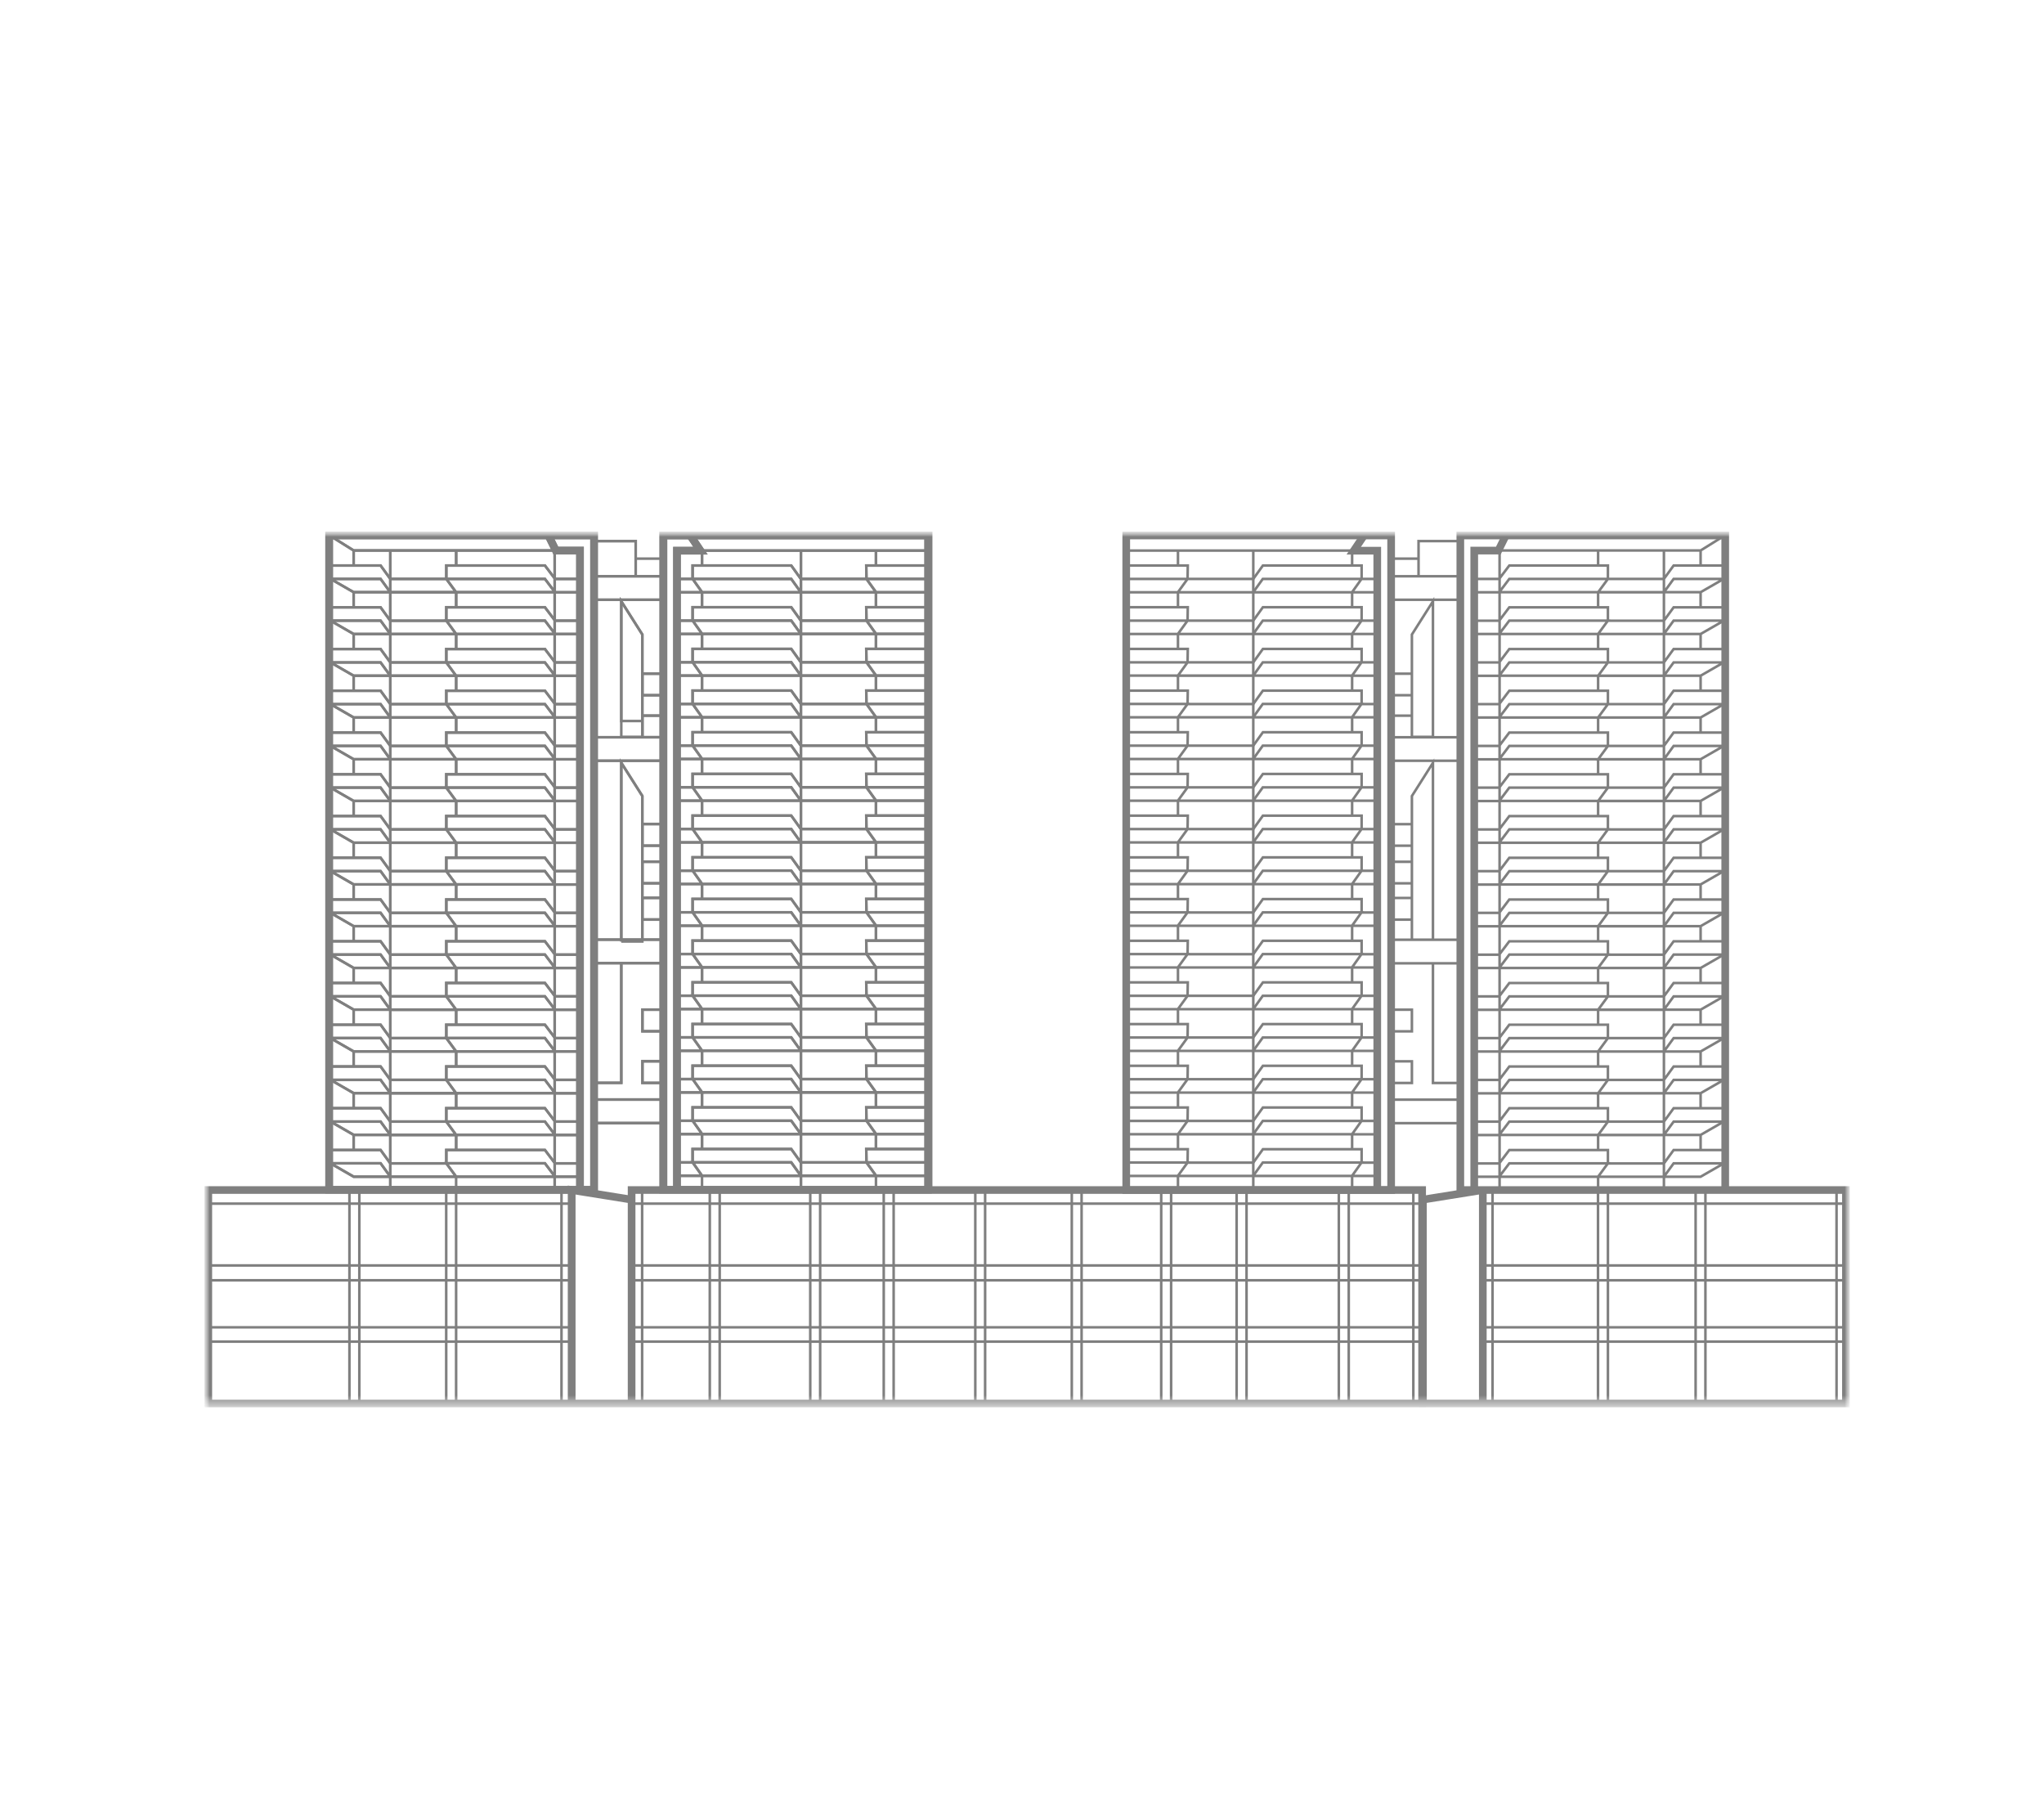 <svg width="200" height="177" viewBox="0 0 200 177" fill="none" xmlns="http://www.w3.org/2000/svg">
<mask id="mask0_141_135" style="mask-type:luminance" maskUnits="userSpaceOnUse" x="20" y="52" width="161" height="86">
<path d="M181 52H20V137.67H181V52Z" fill="white"/>
</mask>
<g mask="url(#mask0_141_135)">
<mask id="mask1_141_135" style="mask-type:luminance" maskUnits="userSpaceOnUse" x="20" y="52" width="161" height="86">
<path d="M181 52H20V137.67H181V52Z" fill="white"/>
</mask>
<g mask="url(#mask1_141_135)">
<g opacity="0.5">
<mask id="mask2_141_135" style="mask-type:luminance" maskUnits="userSpaceOnUse" x="3" y="39" width="195" height="100">
<path d="M198 39H3V138.67H198V39Z" fill="white"/>
</mask>
<g mask="url(#mask2_141_135)">
<path d="M90.801 116.38H64.891V52.38H90.801V116.38ZM58.121 116.38H32.211V52.38H53.461H55.761H58.121V116.38Z" stroke="black" stroke-width="0.75" stroke-miterlimit="10"/>
</g>
<mask id="mask3_141_135" style="mask-type:luminance" maskUnits="userSpaceOnUse" x="3" y="39" width="195" height="100">
<path d="M198 39H3V138.67H198V39Z" fill="white"/>
</mask>
<g mask="url(#mask3_141_135)">
<path d="M54.31 115.1H34.61L32.35 113.8M54.31 115.1L53.32 113.79H43.67L44.63 115.1H38.19L37.24 113.79H32.16M54.31 115.1H56.82M44.64 111.02V112.49M34.61 111.02V112.49M32.16 112.49H37.24L38.19 113.8H43.67V113.39V112.49H53.32L54.31 113.8H56.82M54.31 111.01H34.61L32.35 109.71M44.64 106.93V108.4M34.61 106.93V108.4M34.61 106.93H54.31M34.61 106.93L32.35 105.63M32.16 108.4H37.24L38.19 109.71H43.67M43.67 109.71V109.3V108.4H53.32L54.31 109.71H56.82M43.67 109.71L44.63 111.02H38.19L37.24 109.71H32.16M43.67 109.71H53.32L54.31 111.02H56.82M44.64 102.85V104.32M34.61 102.85V104.32M34.61 102.85H54.31M34.61 102.85L32.35 101.55M32.16 104.32H37.24L38.19 105.63H43.67M43.67 105.63V105.22V104.32H53.32L54.31 105.63H56.82M43.67 105.63L44.63 106.94H38.19L37.24 105.63H32.16M43.67 105.63H53.32L54.31 106.94H56.82M54.31 102.85L53.32 101.54H43.67L44.63 102.85H38.19L37.24 101.54H32.16M54.31 102.85H56.82M44.64 98.77V100.24M34.61 98.77V100.24M32.16 100.24H37.24L38.19 101.55H43.67V101.14V100.24H53.32L54.31 101.55H56.82M54.31 98.76H34.61L32.35 97.46M44.64 94.68V96.15M34.61 94.68V96.15M34.61 94.68H54.31M34.61 94.68L32.35 93.38M32.16 96.15H37.24L38.19 97.46H43.67M43.67 97.46V97.05V96.15H53.32L54.31 97.46H56.82M43.67 97.46L44.63 98.77H38.19L37.24 97.46H32.16M43.67 97.46H53.32L54.31 98.77H56.82M44.64 90.6V92.07M34.61 90.6V92.07M34.61 90.6H54.31M34.61 90.6L32.35 89.3M32.16 92.07H37.24L38.19 93.38H43.67M43.67 93.38V92.97V92.07H53.32L54.31 93.38H56.82M43.67 93.38L44.63 94.69H38.19L37.24 93.38H32.16M43.67 93.38H53.32L54.31 94.69H56.82M54.31 90.6L53.32 89.29H43.67L44.63 90.6H38.19L37.24 89.29H32.16M54.31 90.6H56.82M44.64 86.52V87.99M34.61 86.52V87.99M32.16 87.99H37.24L38.19 89.3H43.67V88.89V87.99H53.32L54.31 89.3H56.82M54.31 86.51H34.61L32.35 85.21M44.64 82.44V83.91M34.61 82.44V83.91M32.16 83.9H37.24L38.19 85.21H43.67M43.67 85.21V84.8V83.9H53.32L54.31 85.21H56.82M43.67 85.21L44.63 86.52H38.19L37.24 85.21H32.16M43.67 85.21H53.32L54.31 86.52H56.82M54.31 82.43H34.61L32.35 81.13M44.64 78.35V79.82M34.61 78.35V79.82M34.61 78.35H54.31M34.61 78.35L32.35 77.05M32.16 79.82H37.24L38.19 81.13H43.67M43.67 81.13V80.72V79.82H53.32L54.31 81.13H56.82M43.67 81.13L44.63 82.44H38.19L37.24 81.13H32.16M43.67 81.13H53.32L54.31 82.44H56.82M54.31 78.35L53.32 77.04H43.67L44.63 78.35H38.19L37.24 77.04H32.16M54.31 78.35H56.82M44.64 74.27V75.74M34.61 74.27V75.74M34.61 74.27H54.31M34.61 74.27L32.35 72.97M32.16 75.74H37.24L38.19 77.05H43.67V76.64V75.74H53.32L54.31 77.05H56.82M54.31 74.27L53.32 72.96H43.67L44.63 74.27H38.19L37.24 72.96H32.16M54.31 74.27H56.82M44.64 70.19V71.66M34.61 70.19V71.66M32.16 71.66H37.24L38.19 72.97H43.67V72.56V71.66H53.32L54.31 72.97H56.82M54.31 70.18H34.61L32.35 68.88M44.64 66.1V67.57M34.61 66.1V67.57M34.61 66.1H54.31M34.61 66.1L32.35 64.8M32.16 67.57H37.24L38.19 68.88H43.67M43.67 68.88V68.47V67.57H53.32L54.31 68.88H56.82M43.67 68.88L44.63 70.19H38.19L37.24 68.88H32.16M43.67 68.88H53.32L54.31 70.19H56.82M44.64 62.02V63.49M34.61 62.02V63.49M34.61 62.02H54.31M34.61 62.02L32.35 60.72M32.16 63.49H37.24L38.19 64.8H43.67M43.67 64.8V64.39V63.49H53.32L54.31 64.8H56.82M43.67 64.8L44.63 66.11H38.19L37.24 64.8H32.16M43.67 64.8H53.32L54.31 66.11H56.82M54.31 62.02L53.32 60.71H43.67L44.63 62.02H38.19L37.24 60.71H32.16M54.31 62.02H56.82M44.64 57.94V59.41M34.61 57.94V59.41M32.16 59.41H37.24L38.19 60.72H43.67V60.3V59.4H53.32L54.31 60.71H56.82M54.31 57.93H34.61L32.35 56.63M44.64 53.85V55.32M34.61 53.85V55.32M34.61 53.85H54.28V116.43M34.61 53.85L32.17 52.32M32.16 55.32H37.24L38.19 56.63H43.67M43.67 56.63V56.22V55.32H53.32L54.31 56.63H56.82M43.67 56.63L44.63 57.94H38.19L37.24 56.63H32.16M43.67 56.63H53.32L54.31 57.94H56.82M38.19 53.85V116.43M61.79 137.34H55.92M61.79 137.34V117.37L55.92 116.43V137.34M61.79 137.34H139.2V116.43H61.79V137.34ZM55.92 137.34H20.33V116.43H55.91V137.34H55.92Z" stroke="black" stroke-width="0.25" stroke-miterlimit="10"/>
</g>
<mask id="mask4_141_135" style="mask-type:luminance" maskUnits="userSpaceOnUse" x="3" y="39" width="195" height="100">
<path d="M198 39H3V138.67H198V39Z" fill="white"/>
</mask>
<g mask="url(#mask4_141_135)">
<path d="M53.641 52.34L54.391 53.86H56.751V116.26" stroke="black" stroke-width="0.75" stroke-miterlimit="10"/>
</g>
<mask id="mask5_141_135" style="mask-type:luminance" maskUnits="userSpaceOnUse" x="3" y="39" width="195" height="100">
<path d="M198 39H3V138.67H198V39Z" fill="white"/>
</mask>
<g mask="url(#mask5_141_135)">
<path d="M78.369 53.84V116.45" stroke="black" stroke-width="0.25" stroke-miterlimit="10"/>
</g>
<mask id="mask6_141_135" style="mask-type:luminance" maskUnits="userSpaceOnUse" x="3" y="39" width="195" height="100">
<path d="M198 39H3V138.67H198V39Z" fill="white"/>
</mask>
<g mask="url(#mask6_141_135)">
<path d="M67.51 52.34L68.54 53.87H66.24V116.26" stroke="black" stroke-width="0.75" stroke-miterlimit="10"/>
</g>
<mask id="mask7_141_135" style="mask-type:luminance" maskUnits="userSpaceOnUse" x="3" y="39" width="195" height="100">
<path d="M198 39H3V138.67H198V39Z" fill="white"/>
</mask>
<g mask="url(#mask7_141_135)">
<path d="M58.131 94.21H60.791V105.92H58.131V94.21ZM58.131 94.21H64.911V91.91H58.131V94.21ZM58.131 52.93H62.201V56.37M68.691 112.4V110.93H90.841L90.811 109.63M85.711 110.99V112.46M68.691 115.01H90.841L90.811 113.71M90.821 112.39H84.761L84.781 113.7M84.781 113.7H78.361L77.421 112.39H67.771V113.7H66.191M84.781 113.7H90.821M84.781 113.7L85.721 115H78.361L77.421 113.69H67.771L68.691 115H66.181M68.691 108.32V106.85H90.841L90.811 105.55M85.711 106.92V108.39M90.821 108.32H84.761L84.781 109.63H78.361L77.421 108.32H67.771V109.63H66.191M90.821 109.62H84.781L85.721 110.93H78.361L77.421 109.62H67.771L68.701 110.93H66.191M68.691 104.24V102.77M85.711 102.84V104.31M90.821 104.24H84.761L84.781 105.55M84.781 105.55H78.361L77.421 104.24H67.771V105.55M84.781 105.55H90.821M84.781 105.55L85.721 106.86H78.361L77.421 105.55H67.771M67.771 105.55H66.191M67.771 105.55L68.701 106.86H66.191M68.691 100.17V98.7H90.841L90.811 97.4M85.711 98.76V100.23M68.691 102.78H90.841L90.811 101.48M90.821 100.16H84.761L84.781 101.47M84.781 101.47H78.361L77.421 100.16H67.771V101.47M84.781 101.47H90.821M84.781 101.47L85.721 102.78H78.361L77.421 101.47H67.771M67.771 101.47H66.191M67.771 101.47L68.701 102.78H66.191M68.691 96.09V94.62H90.841L90.811 93.32M85.711 94.69V96.16M90.821 96.09H84.761L84.781 97.4H78.361L77.421 96.09H67.771V97.4H66.191M90.821 97.39H84.781L85.721 98.7H78.361L77.421 97.39H67.771L68.701 98.7H66.191M68.691 92.01V90.54M85.711 90.61V92.08M90.821 92.01H84.761L84.781 93.32M84.781 93.32H78.361L77.421 92.01H67.771V93.32M84.781 93.32H90.821M84.781 93.32L85.721 94.63H78.361L77.421 93.32H67.771M67.771 93.32H66.191M67.771 93.32L68.701 94.63H66.191M68.691 87.94V86.47H90.841L90.811 85.17M85.711 86.53V88M68.691 90.55H90.841L90.811 89.25M90.821 87.93H84.761L84.781 89.24M84.781 89.24H78.361L77.421 87.93H67.771V89.24M84.781 89.24H90.821M84.781 89.24L85.721 90.55H78.361L77.421 89.24H67.771M67.771 89.24H66.191M67.771 89.24L68.701 90.55H66.191M68.691 83.86V82.39H90.841L90.811 81.09M85.711 82.46V83.93M90.821 83.86H84.761L84.781 85.17H78.361L77.421 83.86H67.771V85.17H66.191M90.821 85.16H84.781L85.721 86.47H78.361L77.421 85.16H67.771L68.701 86.47H66.191M68.691 79.79V78.32H90.841L90.811 77.02M85.711 78.38V79.85M90.821 79.78H84.761L84.781 81.09M84.781 81.09H78.361L77.421 79.78H67.771V81.09M84.781 81.09H90.821M84.781 81.09L85.721 82.4H78.361L77.421 81.09H67.771M67.771 81.09H66.191M67.771 81.09L68.701 82.4H66.191M68.691 75.71V74.24H90.841L90.811 72.94M85.711 74.3V75.77M90.821 75.7H84.761L84.781 77.01M84.781 77.01H78.361L77.421 75.7H67.771V77.01M84.781 77.01H90.821M84.781 77.01L85.721 78.32H78.361L77.421 77.01H67.771M67.771 77.01H66.191M67.771 77.01L68.701 78.32H66.191M68.691 71.63V70.16M85.711 70.23V71.7M90.821 71.63H84.761L84.781 72.94H78.361L77.421 71.63H67.771V72.94H66.191M90.821 72.93H84.781L85.721 74.24H78.361L77.421 72.93H67.771L68.701 74.24H66.191M68.691 67.56V66.09H90.841L90.811 64.79M85.711 66.15V67.62M68.691 70.17H90.841L90.811 68.87M90.821 67.55H84.761L84.781 68.86M84.781 68.86H78.361L77.421 67.55H67.771V68.86M84.781 68.86H90.821M84.781 68.86L85.721 70.17H78.361L77.421 68.86H67.771M67.771 68.86H66.191M67.771 68.86L68.701 70.17H66.191M68.691 63.48V62.01H90.841L90.811 60.71M85.711 62.07V63.54M90.821 63.47H84.761L84.781 64.78M84.781 64.78H78.361L77.421 63.47H67.771V64.78M84.781 64.78H90.821M84.781 64.78L85.721 66.09H78.361L77.421 64.78H67.771M67.771 64.78H66.191M67.771 64.78L68.701 66.09H66.191M68.691 59.4V57.93M85.711 58V59.47M90.821 59.4H84.761L84.781 60.71H78.361L77.421 59.4H67.771V60.71H66.191M90.821 60.7H84.781L85.721 62.01H78.361L77.421 60.7H67.771L68.701 62.01H66.191M68.691 55.33V53.86H90.811M85.711 53.92V55.39M68.691 57.94H90.841L90.811 56.64M90.821 55.32H84.761L84.781 56.63M84.781 56.63H78.361L77.421 55.32H67.771V56.63M84.781 56.63H90.821M84.781 56.63L85.721 57.94H78.361L77.421 56.63H67.771M67.771 56.63H66.191M67.771 56.63L68.701 57.94H66.191M64.971 89.94H62.861V87.82H64.971V89.94ZM64.971 82.72H62.861V80.6H64.971V82.72ZM64.971 86.4H62.861V84.29H64.971V86.4ZM64.971 105.92H62.861V103.8H64.971V105.92ZM64.971 100.87H62.861V98.76H64.971V100.87ZM64.911 109.85H58.131V107.55H64.911V109.85ZM64.971 72.11H62.861V70H64.971V72.11ZM64.971 68.01H62.861V65.9H64.971V68.01ZM60.791 92.11V74.61L62.851 77.86V92.1H60.791V92.11ZM60.791 70.53V58.82L62.851 62.07V70.53H60.791ZM64.911 74.42H58.131V72.12H64.911V74.42ZM64.911 58.67H58.131V56.37H64.911V58.67Z" stroke="black" stroke-width="0.25" stroke-miterlimit="10"/>
</g>
<mask id="mask8_141_135" style="mask-type:luminance" maskUnits="userSpaceOnUse" x="3" y="39" width="195" height="100">
<path d="M198 39H3V138.67H198V39Z" fill="white"/>
</mask>
<g mask="url(#mask8_141_135)">
<path d="M61.801 137.3H55.931V116.41L61.801 117.35V137.3ZM61.801 137.3H139.151V116.41H61.801V137.3ZM55.941 137.3H20.381V116.41H55.941V137.3ZM90.851 116.41H64.921V52.38H90.861V116.41H90.851ZM58.131 116.41H32.201V52.37H53.471H55.771H58.131V116.41Z" stroke="black" stroke-width="0.75" stroke-miterlimit="10"/>
</g>
<mask id="mask9_141_135" style="mask-type:luminance" maskUnits="userSpaceOnUse" x="3" y="39" width="195" height="100">
<path d="M198 39H3V138.67H198V39Z" fill="white"/>
</mask>
<g mask="url(#mask9_141_135)">
<path d="M54.31 115.11H34.6L32.34 113.81M54.31 115.11L53.32 113.8H43.67L44.63 115.11M54.31 115.11H56.82M44.63 115.11V116.58M44.63 115.11H38.19L37.24 113.8H32.16M44.63 111.03V112.5M44.63 111.03H38.19L37.24 109.72H32.16M44.63 111.03L43.67 109.72M34.6 111.03V112.5M32.16 112.5H37.24L38.19 113.81H43.67V113.4V112.5H53.32L54.31 113.81H56.82M54.31 111.02H34.6L32.34 109.72M44.63 106.94V108.41M34.6 106.94V108.41M34.6 106.94H54.31M34.6 106.94L32.34 105.64M32.16 108.41H37.24L38.19 109.72H43.67M43.67 109.72V109.31V108.41H53.32L54.31 109.72H56.82M43.67 109.72H53.32L54.31 111.03H56.82M44.63 102.86V104.33M44.63 102.86H38.19L37.24 101.55H32.16M44.63 102.86L43.67 101.55M34.6 102.86V104.33M34.6 102.86H54.31M34.6 102.86L32.34 101.56M32.16 104.33H37.24L38.19 105.64H43.67M43.67 105.64V105.23V104.33H53.32L54.31 105.64H56.82M43.67 105.64L44.63 106.95H38.19L37.24 105.64H32.16M43.67 105.64H53.32L54.31 106.95H56.82M54.31 102.86L53.32 101.55H43.67M54.31 102.86H56.82M44.63 98.78V100.25M44.63 98.78H38.19L37.24 97.47H32.16M44.63 98.78L43.67 97.47M34.6 98.78V100.25M32.16 100.24H37.24L38.19 101.55H43.67M43.67 101.55V101.14V100.24H53.32L54.31 101.55H56.82M54.31 98.77H34.6L32.34 97.47M44.63 94.69V96.16M44.63 94.69H38.19L37.24 93.38H32.16M44.63 94.69L43.67 93.38H53.32L54.31 94.69M34.6 94.69V96.16M34.6 94.69H54.31M34.6 94.69L32.34 93.39M32.16 96.16H37.24L38.19 97.47H43.67M43.67 97.47V97.06V96.16H53.32L54.31 97.47H56.82M43.67 97.47H53.32L54.31 98.78H56.82M54.31 94.69H56.82M44.63 90.61V92.08M44.63 90.61H38.19L37.24 89.3H32.16M44.63 90.61L43.67 89.3M34.6 90.61V92.08M32.16 92.08H37.24L38.19 93.39H43.67V92.98V92.08H53.32L54.31 93.39H56.82M54.31 90.6H34.6L32.34 89.3M44.63 86.52V87.99M34.6 86.52V87.99M34.6 86.52H54.31M34.6 86.52L32.34 85.22M32.16 87.99H37.24L38.19 89.3H43.67M43.67 89.3V88.89V87.99H53.32L54.31 89.3H56.82M43.67 89.3H53.32L54.31 90.61H56.82M44.63 82.44V83.91M44.63 82.44H38.19L37.24 81.13H32.16M44.63 82.44L43.67 81.13H53.32L54.31 82.44M34.6 82.44V83.91M34.6 82.44H54.31M34.6 82.44L32.34 81.14M32.16 83.91H37.24L38.19 85.22H43.67M43.67 85.22V84.81V83.91H53.32L54.31 85.22H56.82M43.67 85.22L44.63 86.53H38.19L37.24 85.22H32.16M43.67 85.22H53.32L54.31 86.53H56.82M54.31 82.44H56.82M44.63 78.36V79.83M44.63 78.36H38.19L37.24 77.05H32.16M44.63 78.36L43.67 77.05M34.6 78.36V79.83M32.16 79.83H37.24L38.19 81.14H43.67V80.73V79.83H53.32L54.31 81.14H56.82M54.31 78.35H34.6L32.34 77.05M44.63 74.27V75.74M34.6 74.27V75.74M34.6 74.27H54.31M34.6 74.27L32.34 72.97M32.16 75.74H37.24L38.19 77.05H43.67M43.67 77.05V76.64V75.74H53.32L54.31 77.05H56.82M43.67 77.05H53.32L54.31 78.36H56.82M44.63 70.19V71.66M44.63 70.19H38.19L37.24 68.88H32.16M44.63 70.19L43.67 68.88M34.6 70.19V71.66M34.6 70.19H54.31M34.6 70.19L32.34 68.89M32.16 71.66H37.24L38.19 72.97H43.67M43.67 72.97V72.56V71.66H53.32L54.31 72.97H56.82M43.67 72.97L44.63 74.28H38.19L37.24 72.97H32.16M43.67 72.97H53.32L54.31 74.28H56.82M54.31 70.19L53.32 68.88H43.67M54.31 70.19H56.82M44.63 66.11V67.58M44.63 66.11H38.19L37.24 64.8H32.16M44.63 66.11L43.67 64.8M34.6 66.11V67.58M32.16 67.57H37.24L38.19 68.88H43.67M43.67 68.88V68.47V67.57H53.32L54.31 68.88H56.82M54.31 66.1H34.6L32.34 64.8M44.63 62.02V63.49M44.63 62.02H38.19L37.24 60.71H32.16M44.63 62.02L43.67 60.71H53.32L54.31 62.02M34.6 62.02V63.49M34.6 62.02H54.31M34.6 62.02L32.34 60.72M32.16 63.49H37.24L38.19 64.8H43.67M43.67 64.8V64.39V63.49H53.32L54.31 64.8H56.82M43.67 64.8H53.32L54.31 66.11H56.82M54.31 62.02H56.82M44.63 57.94V59.41M44.63 57.94H38.19L37.24 56.63H32.16M44.63 57.94L43.67 56.63M34.6 57.94V59.41M32.16 59.41H37.24L38.19 60.72H43.67V60.31V59.41H53.32L54.31 60.72H56.82M54.31 57.93H34.6L32.34 56.63M44.63 53.85V55.32M34.6 53.85V55.32M34.6 53.85H54.27V116.44M34.6 53.85L32.16 52.33M32.16 55.32H37.24L38.19 56.63H43.67M43.67 56.63V56.22V55.32H53.32L54.31 56.63H56.82M43.67 56.63H53.32L54.31 57.94H56.82M38.19 53.85V116.44" stroke="black" stroke-width="0.25" stroke-miterlimit="10"/>
</g>
<mask id="mask10_141_135" style="mask-type:luminance" maskUnits="userSpaceOnUse" x="3" y="39" width="195" height="100">
<path d="M198 39H3V138.67H198V39Z" fill="white"/>
</mask>
<g mask="url(#mask10_141_135)">
<path d="M53.641 52.34L54.391 53.86H56.751V116.26" stroke="black" stroke-width="0.75" stroke-miterlimit="10"/>
</g>
<mask id="mask11_141_135" style="mask-type:luminance" maskUnits="userSpaceOnUse" x="3" y="39" width="195" height="100">
<path d="M198 39H3V138.67H198V39Z" fill="white"/>
</mask>
<g mask="url(#mask11_141_135)">
<path d="M78.369 53.84V116.45" stroke="black" stroke-width="0.25" stroke-miterlimit="10"/>
</g>
<mask id="mask12_141_135" style="mask-type:luminance" maskUnits="userSpaceOnUse" x="3" y="39" width="195" height="100">
<path d="M198 39H3V138.67H198V39Z" fill="white"/>
</mask>
<g mask="url(#mask12_141_135)">
<path d="M67.51 52.34L68.54 53.87H66.24V116.26" stroke="black" stroke-width="0.75" stroke-miterlimit="10"/>
</g>
<mask id="mask13_141_135" style="mask-type:luminance" maskUnits="userSpaceOnUse" x="3" y="39" width="195" height="100">
<path d="M198 39H3V138.67H198V39Z" fill="white"/>
</mask>
<g mask="url(#mask13_141_135)">
<path d="M62.201 54.65H64.911M58.131 94.22H60.791V105.93H58.131V94.22ZM58.131 94.22H64.911V91.92H58.131V94.22ZM58.131 52.93H62.201V56.37M68.691 116.5V115.03H90.841L90.811 113.73M68.691 112.42V110.95H90.841L90.811 109.65M85.711 115.11V116.58M85.711 111.01V112.48M90.821 112.41H84.761L84.781 113.72M84.781 113.72H78.361L77.421 112.41H67.771V113.72M84.781 113.72H90.821M84.781 113.72L85.721 115.03H78.361L77.421 113.72H67.771M67.771 113.72H66.191M67.771 113.72L68.701 115.03H66.191M68.691 108.34V106.87H90.841L90.811 105.57M85.711 106.93V108.4M90.821 108.33H84.761L84.781 109.64M84.781 109.64H78.361L77.421 108.33H67.771V109.64M84.781 109.64H90.821M84.781 109.64L85.721 110.95H78.361L77.421 109.64H67.771M67.771 109.64H66.191M67.771 109.64L68.701 110.95H66.191M68.691 104.26V102.79H90.841L90.811 101.49M85.711 102.86V104.33M90.821 104.26H84.761L84.781 105.57H78.361L77.421 104.26H67.771V105.57H66.191M90.821 105.56H84.781L85.721 106.87H78.361L77.421 105.56H67.771L68.701 106.87H66.191M68.691 100.18V98.71M85.711 98.78V100.25M90.821 100.18H84.761L84.781 101.49M84.781 101.49H78.361L77.421 100.18H67.771V101.49M84.781 101.49H90.821M84.781 101.49L85.721 102.8H78.361L77.421 101.49H67.771M67.771 101.49H66.191M67.771 101.49L68.701 102.8H66.191M68.691 96.11V94.64H90.841L90.811 93.34M85.711 94.7V96.17M68.691 98.72H90.841L90.811 97.42M90.821 96.1H84.761L84.781 97.41M84.781 97.41H78.361L77.421 96.1H67.771V97.41M84.781 97.41H90.821M84.781 97.41L85.721 98.72H78.361L77.421 97.41H67.771M67.771 97.41H66.191M67.771 97.41L68.701 98.72H66.191M68.691 92.03V90.56H90.841L90.811 89.26M85.711 90.62V92.09M90.821 92.02H84.761L84.781 93.33M84.781 93.33H78.361L77.421 92.02H67.771V93.33M84.781 93.33H90.821M84.781 93.33L85.721 94.64H78.361L77.421 93.33H67.771M67.771 93.33H66.191M67.771 93.33L68.701 94.64H66.191M68.691 87.95V86.48H90.841L90.811 85.18M85.711 86.54V88.01M90.821 87.94H84.761L84.781 89.25M84.781 89.25H78.361L77.421 87.94H67.771V89.25M84.781 89.25H90.821M84.781 89.25L85.721 90.56H78.361L77.421 89.25H67.771M67.771 89.25H66.191M67.771 89.25L68.701 90.56H66.191M68.691 83.87V82.4H90.841L90.811 81.1M85.711 82.47V83.94M90.821 83.87H84.761L84.781 85.18H78.361L77.421 83.87H67.771V85.18H66.191M90.821 85.17H84.781L85.721 86.48H78.361L77.421 85.17H67.771L68.701 86.48H66.191M68.691 79.79V78.32M85.711 78.39V79.86M90.821 79.79H84.761L84.781 81.1M84.781 81.1H78.361L77.421 79.79H67.771V81.1M84.781 81.1H90.821M84.781 81.1L85.721 82.41H78.361L77.421 81.1H67.771M67.771 81.1H66.191M67.771 81.1L68.701 82.41H66.191M68.691 75.72V74.25H90.841L90.811 72.95M85.711 74.31V75.78M68.691 78.33H90.841L90.811 77.03M90.821 75.71H84.761L84.781 77.02M84.781 77.02H78.361L77.421 75.71H67.771V77.02M84.781 77.02H90.821M84.781 77.02L85.721 78.33H78.361L77.421 77.02H67.771M67.771 77.02H66.191M67.771 77.02L68.701 78.33H66.191M68.691 71.64V70.17H90.841L90.811 68.87M85.711 70.23V71.7M90.821 71.63H84.761L84.781 72.94M84.781 72.94H78.361L77.421 71.63H67.771V72.94M84.781 72.94H90.821M84.781 72.94L85.721 74.25H78.361L77.421 72.94H67.771M67.771 72.94H66.191M67.771 72.94L68.701 74.25H66.191M68.691 67.56V66.09H90.841L90.811 64.79M85.711 66.15V67.62M90.821 67.56H84.761L84.781 68.87H78.361L77.421 67.56H67.771V68.87H66.191M90.821 68.86H84.781L85.721 70.17H78.361L77.421 68.86H67.771L68.701 70.17H66.191M68.691 63.48V62.01H90.841L90.811 60.71M85.711 62.08V63.55M90.821 63.48H84.761L84.781 64.79H78.361L77.421 63.48H67.771V64.79H66.191M90.821 64.78H84.781L85.721 66.09H78.361L77.421 64.78H67.771L68.701 66.09H66.191M68.691 59.4V57.93M85.711 58V59.47M90.821 59.4H84.761L84.781 60.71M84.781 60.71H78.361L77.421 59.4H67.771V60.71M84.781 60.71H90.821M84.781 60.71L85.721 62.02H78.361L77.421 60.71H67.771M67.771 60.71H66.191M67.771 60.71L68.701 62.02H66.191M68.691 55.33V53.86H90.811M85.711 53.92V55.39M68.691 57.94H90.841L90.811 56.64M90.821 55.32H84.761L84.781 56.63M84.781 56.63H78.361L77.421 55.32H67.771V56.63M84.781 56.63H90.821M84.781 56.63L85.721 57.94H78.361L77.421 56.63H67.771M67.771 56.63H66.191M67.771 56.63L68.701 57.94H66.191M64.971 89.96H62.861V87.84H64.971V89.96ZM64.971 82.73H62.861V80.62H64.971V82.73ZM64.971 86.41H62.861V84.3H64.971V86.41ZM64.971 105.94H62.861V103.83H64.971V105.94ZM64.971 100.89H62.861V98.77H64.971V100.89ZM64.911 109.87H58.131V107.57H64.911V109.87ZM64.971 72.12H62.861V70.01H64.971V72.12ZM64.971 68.01H62.861V65.9H64.971V68.01ZM60.791 91.92V74.62L62.851 77.87V91.92H60.791ZM60.791 72.09V58.82L62.851 62.07V72.08H60.791V72.09ZM64.911 74.42H58.131V72.12H64.911V74.42ZM64.911 58.67H58.131V56.37H64.911V58.67Z" stroke="black" stroke-width="0.25" stroke-miterlimit="10"/>
</g>
<mask id="mask14_141_135" style="mask-type:luminance" maskUnits="userSpaceOnUse" x="3" y="39" width="195" height="100">
<path d="M198 39H3V138.67H198V39Z" fill="white"/>
</mask>
<g mask="url(#mask14_141_135)">
<path d="M145.089 137.3H139.229V117.35L145.089 116.41M145.089 137.3V116.41M145.089 137.3H180.619V116.41H145.089M110.199 116.41H136.119V52.38H110.199V116.41ZM142.889 116.41H168.809V52.38H147.549H145.249H142.889V116.41Z" stroke="black" stroke-width="0.75" stroke-miterlimit="10"/>
</g>
<mask id="mask15_141_135" style="mask-type:luminance" maskUnits="userSpaceOnUse" x="3" y="39" width="195" height="100">
<path d="M198 39H3V138.67H198V39Z" fill="white"/>
</mask>
<g mask="url(#mask15_141_135)">
<path d="M146.69 115.11H166.4L168.66 113.81M146.69 115.11L147.68 113.8H157.33L156.37 115.11M146.69 115.11H144.18M156.37 115.11V116.58M156.37 115.11H162.81L163.76 113.8H168.84M156.37 111.03V112.5M156.37 111.03H162.81L163.76 109.72H168.84M156.37 111.03L157.33 109.72M166.4 111.03V112.5M168.84 112.5H163.76L162.81 113.81H157.33V113.4V112.5H147.68L146.69 113.81H144.18M146.69 111.02H166.4L168.66 109.72M156.37 106.94V108.41M166.4 106.94V108.41M166.4 106.94H146.69M166.4 106.94L168.66 105.64M168.84 108.41H163.76L162.81 109.72H157.33M157.33 109.72V109.31V108.41H147.68L146.69 109.72H144.18M157.33 109.72H147.68L146.69 111.03H144.18M156.37 102.86V104.33M156.37 102.86H162.81L163.76 101.55H168.84M156.37 102.86L157.33 101.55M166.4 102.86V104.33M166.4 102.86H146.69M166.4 102.86L168.66 101.56M168.84 104.33H163.76L162.81 105.64H157.33M157.33 105.64V105.23V104.33H147.68L146.69 105.64H144.18M157.33 105.64L156.37 106.95H162.81L163.76 105.64H168.84M157.33 105.64H147.68L146.69 106.95H144.18M146.69 102.86L147.68 101.55H157.33M146.69 102.86H144.18M156.37 98.78V100.25M156.37 98.78H162.81L163.76 97.47H168.84M156.37 98.78L157.33 97.47M166.4 98.78V100.25M168.84 100.24H163.76L162.81 101.55H157.33M157.33 101.55V101.14V100.24H147.68L146.69 101.55H144.18M146.69 98.77H166.4L168.66 97.47M156.37 94.69V96.16M156.37 94.69H162.81L163.76 93.38H168.84M156.37 94.69L157.33 93.38H147.68L146.69 94.69M166.4 94.69V96.16M166.4 94.69H146.69M166.4 94.69L168.66 93.39M168.84 96.16H163.76L162.81 97.47H157.33M157.33 97.47V97.06V96.16H147.68L146.69 97.47H144.18M157.33 97.47H147.68L146.69 98.78H144.18M146.69 94.69H144.18M156.37 90.61V92.08M156.37 90.61H162.81L163.76 89.3H168.84M156.37 90.61L157.33 89.3M166.4 90.61V92.08M168.84 92.08H163.76L162.81 93.39H157.33V92.98V92.08H147.68L146.69 93.39H144.18M146.69 90.6H166.4L168.66 89.3M156.37 86.52V87.99M166.4 86.52V87.99M166.4 86.52H146.69M166.4 86.52L168.66 85.22M168.84 87.99H163.76L162.81 89.3H157.33M157.33 89.3V88.89V87.99H147.68L146.69 89.3H144.18M157.33 89.3H147.68L146.69 90.61H144.18M156.37 82.44V83.91M156.37 82.44H162.81L163.76 81.13H168.84M156.37 82.44L157.33 81.13H147.68L146.69 82.44M166.4 82.44V83.91M166.4 82.44H146.69M166.4 82.44L168.66 81.14M168.84 83.91H163.76L162.81 85.22H157.33M157.33 85.22V84.81V83.91H147.68L146.69 85.22H144.18M157.33 85.22L156.37 86.53H162.81L163.76 85.22H168.84M157.33 85.22H147.68L146.69 86.53H144.18M146.69 82.44H144.18M156.37 78.36V79.83M156.37 78.36H162.81L163.76 77.05H168.84M156.37 78.36L157.33 77.05M166.4 78.36V79.83M168.84 79.83H163.76L162.81 81.14H157.33V80.73V79.83H147.68L146.69 81.14H144.18M146.69 78.35H166.4L168.66 77.05M156.37 74.27V75.74M166.4 74.27V75.74M166.4 74.27H146.69M166.4 74.27L168.66 72.97M168.84 75.74H163.76L162.81 77.05H157.33M157.33 77.05V76.64V75.74H147.68L146.69 77.05H144.18M157.33 77.05H147.68L146.69 78.36H144.18M156.37 70.19V71.66M156.37 70.19H162.81L163.76 68.88H168.84M156.37 70.19L157.33 68.88M166.4 70.19V71.66M166.4 70.19H146.69M166.4 70.19L168.66 68.89M168.84 71.66H163.76L162.81 72.97H157.33M157.33 72.97V72.56V71.66H147.68L146.69 72.97H144.18M157.33 72.97L156.37 74.28H162.81L163.76 72.97H168.84M157.33 72.97H147.68L146.69 74.28H144.18M146.69 70.19L147.68 68.88H157.33M146.69 70.19H144.18M156.37 66.11V67.58M156.37 66.11H162.81L163.76 64.8H168.84M156.37 66.11L157.33 64.8M166.4 66.11V67.58M168.84 67.57H163.76L162.81 68.88H157.33M157.33 68.88V68.47V67.57H147.68L146.69 68.88H144.18M146.69 66.1H166.4L168.66 64.8M156.37 62.02V63.49M156.37 62.02H162.81L163.76 60.71H168.84M156.37 62.02L157.33 60.71H147.68L146.69 62.02M166.4 62.02V63.49M166.4 62.02H146.69M166.4 62.02L168.66 60.72M168.84 63.49H163.76L162.81 64.8H157.33M157.33 64.8V64.39V63.49H147.68L146.69 64.8H144.18M157.33 64.8H147.68L146.69 66.11H144.18M146.69 62.02H144.18M156.37 57.94V59.41M156.37 57.94H162.81L163.76 56.63H168.84M156.37 57.94L157.33 56.63M166.4 57.94V59.41M168.84 59.41H163.76L162.81 60.72H157.33V60.31V59.41H147.68L146.69 60.72H144.18M146.69 57.93H166.4L168.66 56.63M156.37 53.85V55.32M166.4 53.85V55.32M166.4 53.85H146.73V116.44M166.4 53.85L168.84 52.33M168.84 55.32H163.76L162.81 56.63H157.33M157.33 56.63V56.22V55.32H147.68L146.69 56.63H144.18M157.33 56.63H147.68L146.69 57.94H144.18M162.81 53.85V116.44" stroke="black" stroke-width="0.25" stroke-miterlimit="10"/>
</g>
<mask id="mask16_141_135" style="mask-type:luminance" maskUnits="userSpaceOnUse" x="3" y="39" width="195" height="100">
<path d="M198 39H3V138.67H198V39Z" fill="white"/>
</mask>
<g mask="url(#mask16_141_135)">
<path d="M147.36 52.34L146.61 53.86H144.25V116.26" stroke="black" stroke-width="0.75" stroke-miterlimit="10"/>
</g>
<mask id="mask17_141_135" style="mask-type:luminance" maskUnits="userSpaceOnUse" x="3" y="39" width="195" height="100">
<path d="M198 39H3V138.67H198V39Z" fill="white"/>
</mask>
<g mask="url(#mask17_141_135)">
<path d="M122.631 53.84V116.45" stroke="black" stroke-width="0.25" stroke-miterlimit="10"/>
</g>
<mask id="mask18_141_135" style="mask-type:luminance" maskUnits="userSpaceOnUse" x="3" y="39" width="195" height="100">
<path d="M198 39H3V138.67H198V39Z" fill="white"/>
</mask>
<g mask="url(#mask18_141_135)">
<path d="M133.491 52.34L132.461 53.87H134.761V116.26" stroke="black" stroke-width="0.75" stroke-miterlimit="10"/>
</g>
<mask id="mask19_141_135" style="mask-type:luminance" maskUnits="userSpaceOnUse" x="3" y="39" width="195" height="100">
<path d="M198 39H3V138.67H198V39Z" fill="white"/>
</mask>
<g mask="url(#mask19_141_135)">
<path d="M62.831 116.58V137.36M61.861 116.58V137.36M139.261 116.73V137.5M138.291 116.45V137.23M180.671 116.58V137.36M179.701 116.58V137.36M166.871 116.58V137.36M165.911 116.58V137.36M157.331 116.58V137.36M156.361 116.58V137.36M146.041 116.58V137.36M145.071 116.58V137.36M131.971 116.58V137.36M131.001 116.58V137.36M121.971 116.58V137.36M121.001 116.58V137.36M114.591 116.58V137.36M113.621 116.58V137.36M105.831 116.58V137.36M104.871 116.58V137.36M96.391 116.58V137.36M95.43 116.58V137.36M87.441 116.58V137.36M86.471 116.58V137.36M80.251 116.58V137.36M79.281 116.58V137.36M70.421 116.58V137.36M69.451 116.58V137.36M55.91 116.58V137.36M54.941 116.58V137.36M44.63 116.58V137.36M43.66 116.58V137.36M35.16 116.58V137.36M34.191 116.58V137.36M61.781 131.24H139.211M61.781 129.84H139.211M61.781 125.24H139.211M61.781 123.79H139.211M61.781 117.74H139.211M145.001 131.24H180.591M145.001 129.84H180.591M145.001 125.24H180.591M145.001 123.79H180.591M145.001 117.74H180.591M20.311 131.24H55.901M20.311 129.84H55.901M20.311 125.24H55.901M20.311 123.79H55.901M20.311 117.74H55.901M138.801 54.65H136.081M142.871 94.23H140.211V105.94H142.871V94.23ZM142.871 94.23H136.081V91.93H142.871V94.23ZM142.871 52.93H138.801V56.37M132.301 116.5V115.03H110.121L110.151 113.73M132.301 112.42V110.95H110.121L110.151 109.65H116.201M115.261 115.11V116.58M115.261 111.02V112.49M110.151 112.42H116.221L116.201 113.73H122.631L123.571 112.42H133.231V113.73H134.811M110.151 113.72H116.201L115.251 115.03H122.621L123.561 113.72H133.221L132.291 115.03H134.801M132.301 108.34V106.87M115.261 106.94V108.41M110.151 108.34H116.221L116.201 109.65M116.201 109.65H122.631L123.571 108.34H133.231V109.65H134.811M116.201 109.65L115.251 110.96H122.621L123.561 109.65H133.221L132.291 110.96H134.801M132.301 104.27V102.8H110.121L110.151 101.5M115.261 102.86V104.33M132.301 106.88H110.121L110.151 105.58M110.151 104.26H116.221L116.201 105.57M116.201 105.57H122.631L123.571 104.26H133.231V105.57H134.811M116.201 105.57H110.151M116.201 105.57L115.251 106.88H122.621L123.561 105.57H133.221L132.291 106.88H134.801M132.301 100.19V98.72H110.121L110.151 97.42M115.261 98.78V100.25M110.151 100.18H116.221L116.201 101.49M116.201 101.49H122.631L123.571 100.18H133.231V101.49H134.811M116.201 101.49H110.151M116.201 101.49L115.251 102.8H122.621L123.561 101.49H133.221L132.291 102.8H134.801M132.301 96.11V94.64H110.121L110.151 93.34M115.261 94.7V96.17M110.151 96.1H116.221L116.201 97.41M116.201 97.41H122.631L123.571 96.1H133.231V97.41H134.811M116.201 97.41H110.151M116.201 97.41L115.251 98.72H122.621L123.561 97.41H133.221L132.291 98.72H134.801M132.301 92.03V90.56H110.121L110.151 89.26M115.261 90.63V92.1M110.151 92.03H116.221L116.201 93.34H122.631L123.571 92.03H133.231V93.34H134.811M110.151 93.33H116.201L115.251 94.64H122.621L123.561 93.33H133.221L132.291 94.64H134.801M132.301 87.95V86.48M115.261 86.55V88.02M110.151 87.95H116.221L116.201 89.26H122.631L123.571 87.95H133.231V89.26H134.811M110.151 89.25H116.201L115.251 90.56H122.621L123.561 89.25H133.221L132.291 90.56H134.801M132.301 83.87V82.4M115.261 82.47V83.94M132.301 86.49H110.121L110.151 85.19M110.151 83.87H116.221L116.201 85.18M116.201 85.18H122.631L123.571 83.87H133.231V85.18H134.811M116.201 85.18H110.151M116.201 85.18L115.251 86.49H122.621L123.561 85.18H133.221L132.291 86.49H134.801M132.301 79.8V78.33H110.121L110.151 77.03M115.261 78.39V79.86M132.301 82.41H110.121L110.151 81.11M110.151 79.79H116.221L116.201 81.1M116.201 81.1H122.631L123.571 79.79H133.231V81.1H134.811M116.201 81.1H110.151M116.201 81.1L115.251 82.41H122.621L123.561 81.1H133.221L132.291 82.41H134.801M132.301 75.72V74.25H110.121L110.151 72.95M115.261 74.31V75.78M110.151 75.71H116.221L116.201 77.02M116.201 77.02H122.631L123.571 75.71H133.231V77.02H134.811M116.201 77.02H110.151M116.201 77.02L115.251 78.33H122.621L123.561 77.02H133.221L132.291 78.33H134.801M132.301 71.64V70.17H110.121L110.151 68.87M115.261 70.23V71.7M110.151 71.63H116.221L116.201 72.94M116.201 72.94H122.631L123.571 71.63H133.231V72.94H134.811M116.201 72.94H110.151M116.201 72.94L115.251 74.25H122.621L123.561 72.94H133.221L132.291 74.25H134.801M132.301 67.56V66.09H110.121L110.151 64.79H116.201M115.261 66.16V67.63M110.151 67.56H116.221L116.201 68.87H122.631L123.571 67.56H133.231V68.87H134.811M110.151 68.86H116.201L115.251 70.17H122.621L123.561 68.86H133.221L132.291 70.17H134.801M132.301 63.48V62.01M115.261 62.08V63.55M110.151 63.48H116.221L116.201 64.79M116.201 64.79H122.631L123.571 63.48H133.231V64.79H134.811M116.201 64.79L115.251 66.1H122.621L123.561 64.79H133.221L132.291 66.1H134.801M132.301 59.41V57.94H110.121L110.151 56.64M115.261 58V59.47M132.301 62.02H110.121L110.151 60.72M110.151 59.4H116.221L116.201 60.71M116.201 60.71H122.631L123.571 59.4H133.231V60.71H134.811M116.201 60.71H110.151M116.201 60.71L115.251 62.02H122.621L123.561 60.71H133.221L132.291 62.02H134.801M132.301 55.33V53.86H110.151M115.261 53.92V55.39M110.151 55.32H116.221L116.201 56.63M116.201 56.63H122.631L123.571 55.32H133.231V56.63H134.811M116.201 56.63H110.151M116.201 56.63L115.251 57.94H122.621L123.561 56.63H133.221L132.291 57.94H134.801M136.031 89.96H138.151V87.84H136.031V89.96ZM136.031 82.73H138.151V80.62H136.031V82.73ZM136.031 86.41H138.151V84.3H136.031V86.41ZM136.031 105.94H138.151V103.82H136.031V105.94ZM136.031 100.89H138.151V98.77H136.031V100.89ZM136.081 109.87H142.871V107.57H136.081V109.87ZM136.031 72.12H138.151V70.01H136.031V72.12ZM136.031 68.01H138.151V65.9H136.031V68.01ZM140.211 91.92V74.62L138.151 77.87V91.92H140.211ZM140.211 72.09V58.82L138.151 62.07V72.08H140.211V72.09ZM136.081 74.42H142.871V72.12H136.081V74.42ZM136.081 58.67H142.871V56.37H136.081V58.67Z" stroke="black" stroke-width="0.25" stroke-miterlimit="10"/>
</g>
</g>
</g>
</g>
</svg>
